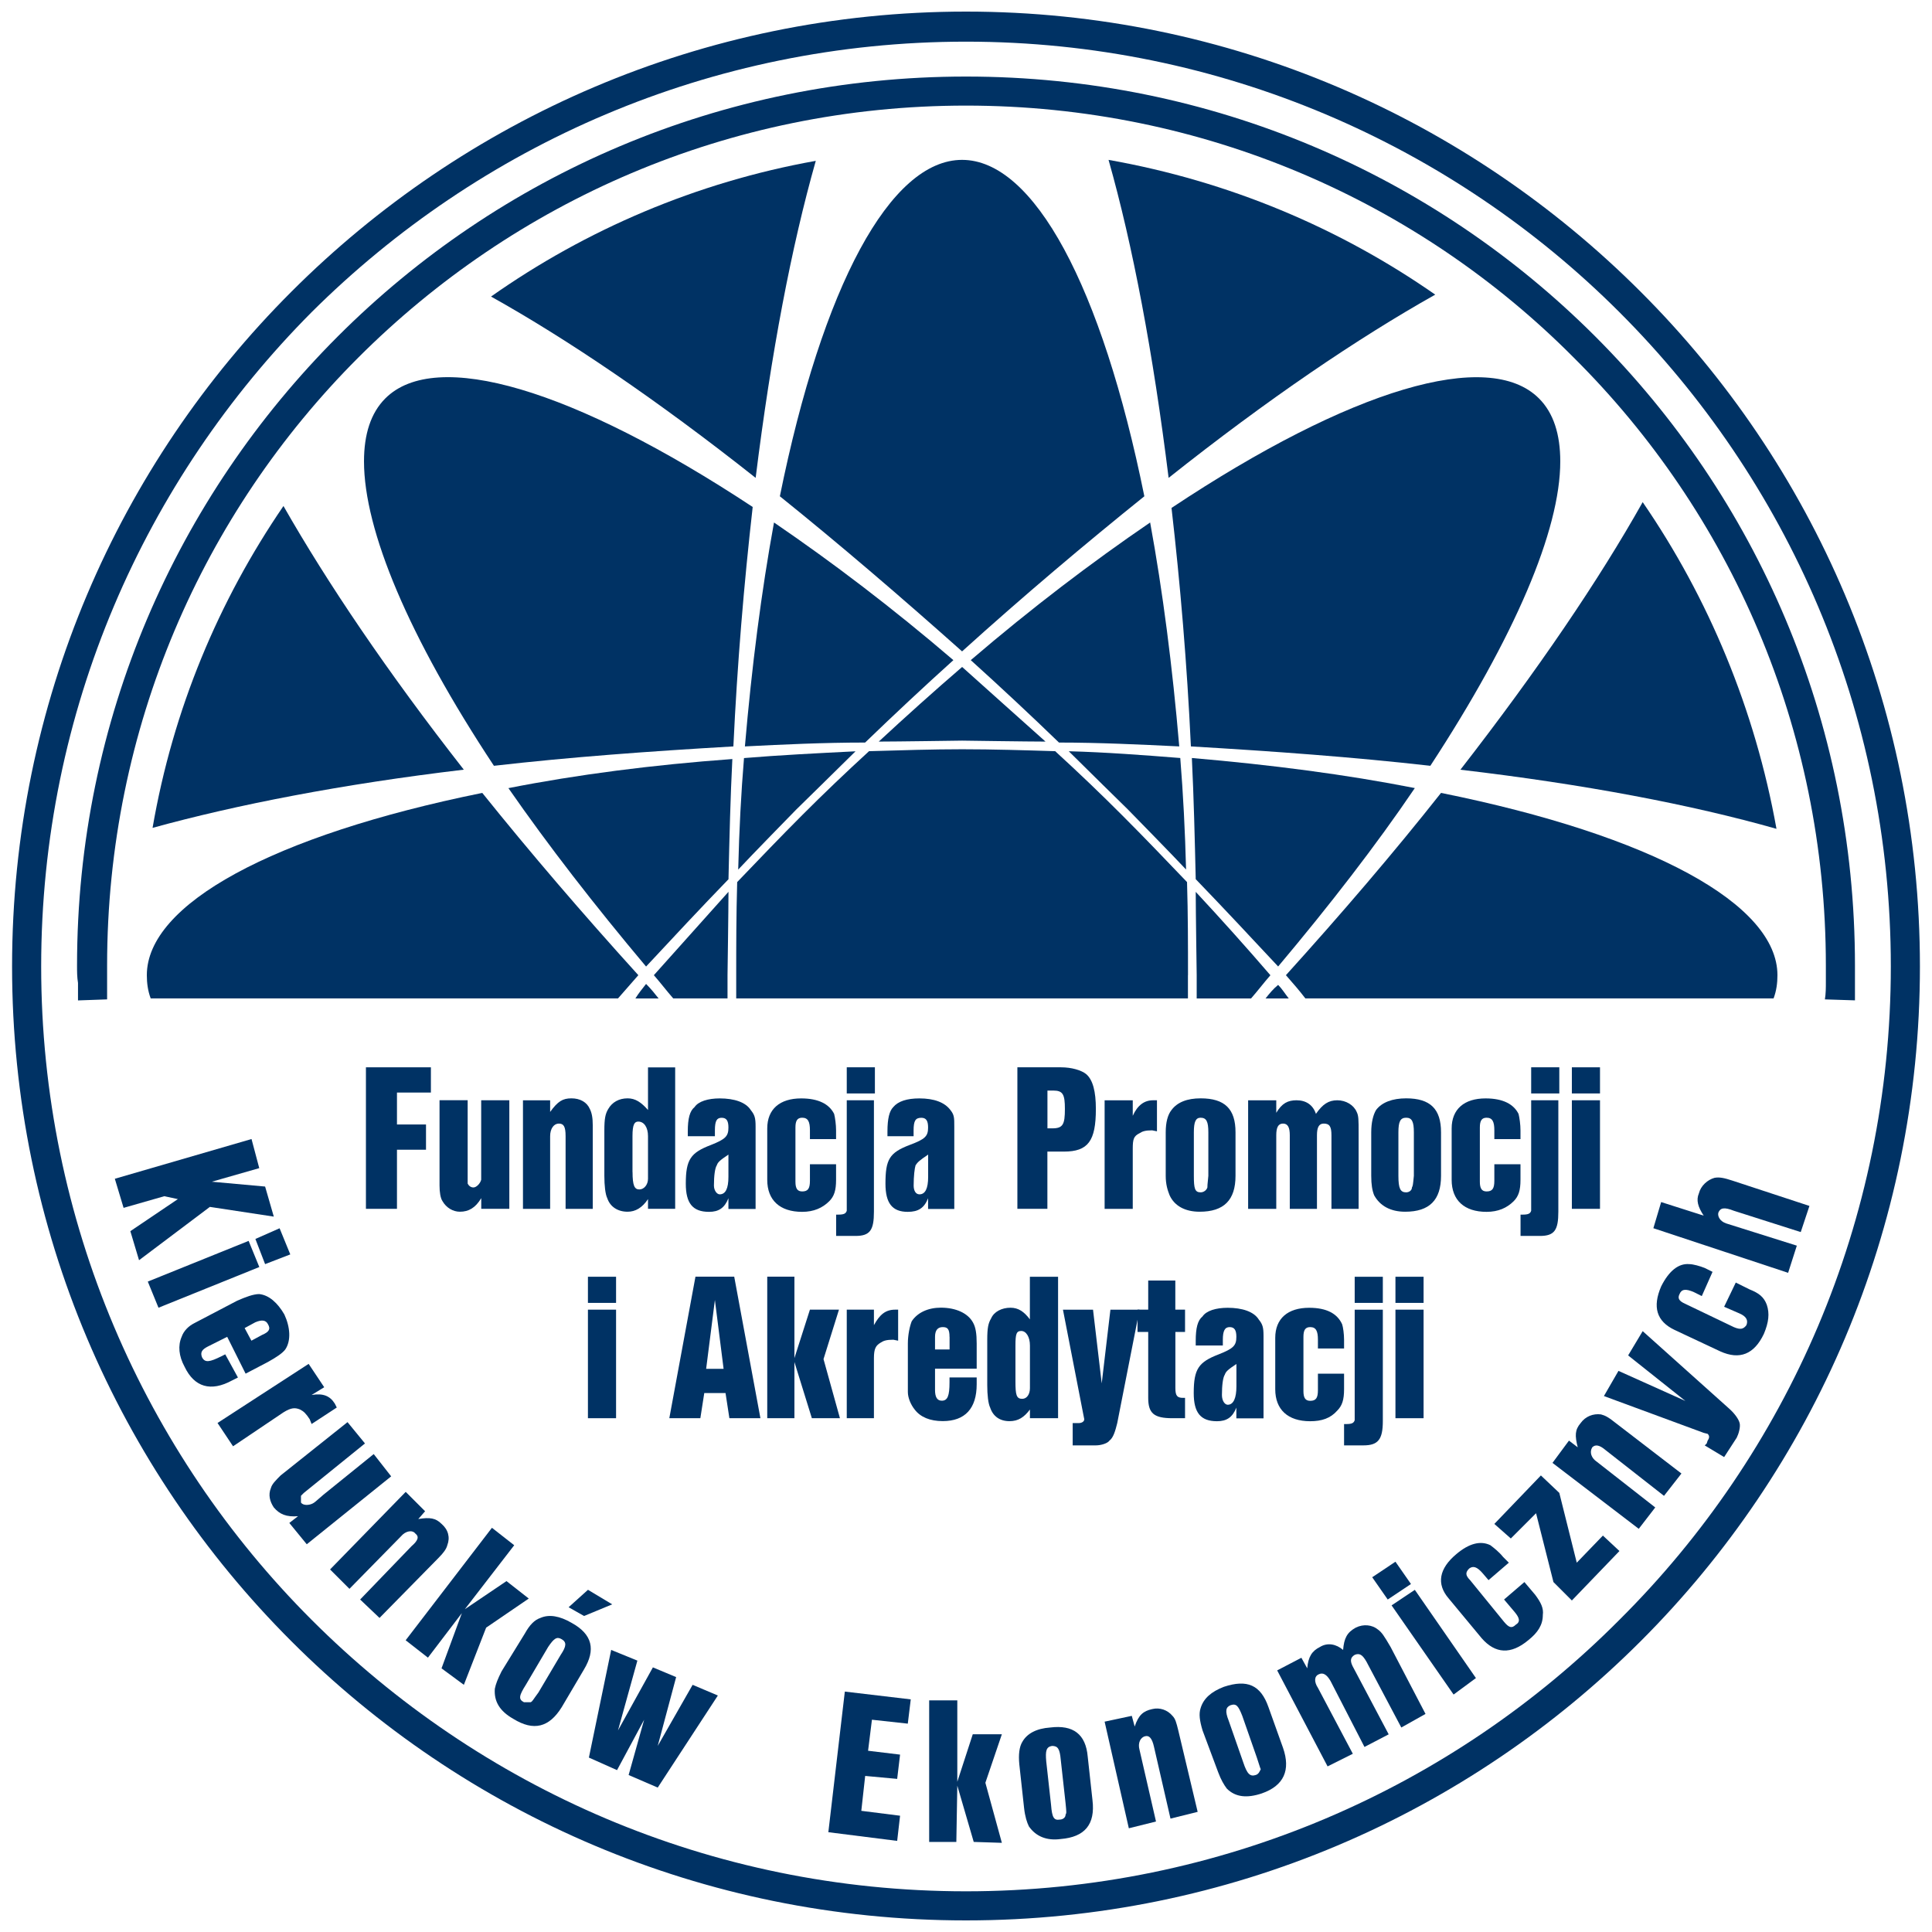 <?xml version="1.0" encoding="utf-8"?>
<!-- Generator: Adobe Illustrator 28.0.0, SVG Export Plug-In . SVG Version: 6.00 Build 0)  -->
<svg version="1.1" id="Warstwa_1" xmlns="http://www.w3.org/2000/svg" xmlns:xlink="http://www.w3.org/1999/xlink" x="0px" y="0px"
	 viewBox="0 0 320 320" style="enable-background:new 0 0 320 320;" xml:space="preserve">
<style type="text/css">
	.st0{fill:#003264;}
</style>
<g>
	<path class="st0" d="M12.92,165.7v-2.89c-0.16-0.96-0.16-1.93-0.16-2.89c0-40.78,16.54-77.55,43.19-104.2
		C82.6,29.05,119.37,12.68,160,12.68c40.79,0,77.56,16.38,104.21,43.03c26.66,26.65,43.03,63.42,43.03,104.2v2.89v2.89l-4.98-0.16
		c0.16-0.96,0.16-1.93,0.16-2.89v-2.73c0-39.34-15.9-74.98-41.75-100.67C234.99,33.39,199.34,17.49,160,17.49
		c-39.34,0-74.82,15.9-100.67,41.75c-25.69,25.69-41.59,61.34-41.59,100.67v2.73v2.89L12.92,165.7z"/>
	<polygon class="st0" points="70.56,186.25 70.56,190.43 65.75,190.43 65.75,200.22 60.61,200.22 60.61,176.78 71.37,176.78 
		71.37,180.96 65.75,180.96 65.75,186.25 	"/>
	<path class="st0" d="M84.37,200.22h-4.66v-1.77c-0.96,1.61-2.09,2.25-3.54,2.25c-1.12,0-2.25-0.64-2.89-1.77
		c-0.32-0.48-0.48-1.44-0.48-2.57v-14.13h4.66v13.01v0.8c0.16,0.32,0.48,0.64,0.96,0.64c0.48,0,1.12-0.64,1.28-1.28V193v-10.76h4.66
		V200.22z"/>
	<path class="st0" d="M91.12,184.17c1.28-1.77,2.09-2.25,3.53-2.25c1.44,0,2.57,0.64,3.05,1.77c0.32,0.64,0.48,1.44,0.48,2.73v13.81
		h-4.5v-12.04c0-1.61-0.32-2.09-1.12-2.09c-0.8,0-1.44,0.8-1.44,2.09v12.04h-4.5v-17.98h4.5V184.17z"/>
	<path class="st0" d="M104.77,194.12c0,2.25,0.32,2.89,1.12,2.89c0.8,0,1.44-0.8,1.44-1.77v-7.06c0-1.44-0.64-2.41-1.61-2.41
		c-0.64,0-0.96,0.48-0.96,2.41V194.12z M111.83,176.78v23.44h-4.5v-1.61c-0.96,1.44-2.09,2.09-3.38,2.09c-1.61,0-2.89-0.8-3.37-2.25
		c-0.32-0.64-0.48-2.09-0.48-3.69v-7.54c0-1.93,0.16-2.73,0.64-3.53c0.64-1.12,1.77-1.77,3.21-1.77c1.29,0,2.25,0.65,3.38,1.93
		v-7.06H111.83z"/>
	<path class="st0" d="M120.66,191.23c-1.44,0.96-1.77,1.28-1.93,1.77c-0.32,0.48-0.48,1.77-0.48,3.37c0,0.8,0.48,1.45,0.96,1.45
		c0.96,0,1.44-0.97,1.44-2.89V191.23z M113.92,188.18v-0.8c0-2.09,0.32-3.37,1.12-4.01c0.64-0.96,2.25-1.44,4.17-1.44
		c2.41,0,4.33,0.64,5.14,1.93c0.64,0.8,0.8,1.28,0.8,2.73v13.65h-4.5v-1.77c-0.64,1.61-1.61,2.25-3.21,2.25
		c-2.73,0-3.85-1.44-3.85-4.66c0-4.01,0.8-5.14,4.17-6.42c2.41-0.96,2.89-1.44,2.89-2.89c0-1.12-0.32-1.61-1.12-1.61
		c-0.8,0-1.12,0.48-1.12,2.09v0.96H113.92z"/>
	<path class="st0" d="M134.15,188.66v-1.44c0-1.44-0.32-2.09-1.28-2.09c-0.8,0-1.12,0.48-1.12,1.61v8.99c0,1.12,0.32,1.61,1.12,1.61
		c0.96,0,1.28-0.49,1.28-1.77v-2.73h4.33v2.57c0,1.77-0.32,2.73-1.12,3.54c-1.12,1.12-2.57,1.77-4.5,1.77
		c-3.69,0-5.78-1.93-5.78-5.3v-8.51c0-3.21,2.09-4.98,5.62-4.98c2.89,0,4.66,0.96,5.46,2.57c0.16,0.64,0.32,1.77,0.32,2.73v1.44
		H134.15z"/>
	<path class="st0" d="M144.91,181.11h-4.66v-4.33h4.66V181.11z M144.75,200.7c0,3.05-0.64,4.01-3.05,4.01h-3.21v-3.53h0.32
		c0.96,0,1.28-0.16,1.44-0.64v-0.48v-0.64v-0.48v-16.7h4.5V200.7z"/>
	<path class="st0" d="M153.74,191.23c-1.44,0.96-1.77,1.28-2.09,1.77c-0.16,0.48-0.32,1.77-0.32,3.37c0,0.8,0.32,1.45,0.96,1.45
		c0.96,0,1.44-0.97,1.44-2.89V191.23z M146.99,188.18v-0.8c0-2.09,0.32-3.37,0.96-4.01c0.8-0.96,2.25-1.44,4.33-1.44
		c2.41,0,4.18,0.64,5.14,1.93c0.64,0.8,0.64,1.28,0.64,2.73v13.65h-4.34v-1.77c-0.64,1.61-1.61,2.25-3.37,2.25
		c-2.57,0-3.69-1.44-3.69-4.66c0-4.01,0.64-5.14,4.01-6.42c2.57-0.96,3.05-1.44,3.05-2.89c0-1.12-0.32-1.61-1.12-1.61
		c-0.96,0-1.28,0.48-1.28,2.09v0.96H146.99z"/>
	<path class="st0" d="M174.29,186.89c1.77,0,2.09-0.64,2.09-3.21c0-2.41-0.32-3.05-1.93-3.05h-0.96v6.26H174.29z M173.49,200.22
		h-4.98v-23.44h7.22c1.77,0,3.37,0.48,4.17,1.12c1.12,0.96,1.61,2.89,1.61,5.78c0,5.3-1.28,7.06-5.3,7.06h-2.73V200.22z"/>
	<path class="st0" d="M187.62,182.24v2.57c0.8-1.77,1.93-2.57,3.37-2.57h0.64v5.14l-0.8-0.16c-1.12,0-1.61,0.16-2.09,0.48
		c-0.96,0.48-1.12,0.96-1.12,2.57v9.96h-4.66v-17.98H187.62z"/>
	<path class="st0" d="M200.14,187.54c0-1.77-0.32-2.41-1.28-2.41c-0.8,0-1.12,0.64-1.12,2.41v7.22c0,2.09,0.16,2.73,1.12,2.73
		c0.48,0,0.96-0.32,1.12-0.8c0-0.33,0-0.33,0.16-1.93V187.54z M193.08,187.54c0-1.61,0.32-2.89,0.96-3.69
		c0.96-1.28,2.57-1.93,4.82-1.93c4.02,0,5.78,1.77,5.78,5.62v7.22c0,4.02-1.93,5.94-5.94,5.94c-2.41,0-4.17-0.96-4.98-2.73
		c-0.32-0.81-0.64-1.77-0.64-3.21V187.54z"/>
	<path class="st0" d="M211.38,184.33c0.96-1.61,1.93-2.09,3.37-2.09c1.61,0,2.73,0.8,3.21,2.25c1.12-1.61,2.09-2.25,3.54-2.25
		c1.44,0,2.73,0.8,3.21,1.93c0.32,0.64,0.32,1.28,0.32,3.53v12.53h-4.5v-12.2c0-1.44-0.32-1.93-1.28-1.93
		c-0.8,0-1.12,0.64-1.12,1.93v12.2h-4.5v-12.2c0-1.28-0.32-1.93-1.12-1.93c-0.8,0-1.12,0.64-1.12,1.93v12.2h-4.66v-17.98h4.66
		V184.33z"/>
	<path class="st0" d="M234.18,187.54c0-1.77-0.32-2.41-1.28-2.41c-0.96,0-1.28,0.64-1.28,2.41v7.22c0,2.09,0.32,2.73,1.28,2.73
		c0.48,0,0.96-0.32,0.96-0.8c0.16-0.33,0.16-0.33,0.32-1.93V187.54z M227.12,187.54c0-1.61,0.32-2.89,0.8-3.69
		c0.96-1.28,2.73-1.93,4.98-1.93c4.01,0,5.78,1.77,5.78,5.62v7.22c0,4.02-1.93,5.94-5.94,5.94c-2.41,0-4.17-0.96-5.14-2.73
		c-0.32-0.81-0.48-1.77-0.48-3.21V187.54z"/>
	<path class="st0" d="M247.51,188.66v-1.44c0-1.44-0.32-2.09-1.28-2.09c-0.8,0-1.12,0.48-1.12,1.61v8.99c0,1.12,0.32,1.61,1.12,1.61
		c0.96,0,1.28-0.49,1.28-1.77v-2.73h4.33v2.57c0,1.77-0.32,2.73-1.12,3.54c-1.12,1.12-2.57,1.77-4.5,1.77
		c-3.69,0-5.78-1.93-5.78-5.3v-8.51c0-3.21,2.09-4.98,5.62-4.98c2.89,0,4.66,0.96,5.46,2.57c0.16,0.64,0.32,1.77,0.32,2.73v1.44
		H247.51z"/>
	<path class="st0" d="M258.27,181.11h-4.66v-4.33h4.66V181.11z M258.11,200.7c0,3.05-0.64,4.01-3.05,4.01h-3.21v-3.53h0.32
		c0.96,0,1.28-0.16,1.44-0.64v-0.48v-0.64v-0.48v-16.7h4.5V200.7z"/>
	<path class="st0" d="M265.01,200.22h-4.66v-17.98h4.66V200.22z M265.01,181.11h-4.66v-4.33h4.66V181.11z"/>
	<path class="st0" d="M102.04,234.9h-4.66v-17.98h4.66V234.9z M102.04,215.8h-4.66v-4.33h4.66V215.8z"/>
	<path class="st0" d="M118.41,215.32l-1.45,11.4h2.89L118.41,215.32z M116.65,230.73L116,234.9h-5.14l4.33-23.44h6.42l4.34,23.44
		h-5.14l-0.64-4.17H116.65z"/>
	<polygon class="st0" points="136.4,225.11 139.12,234.9 134.47,234.9 131.58,225.59 131.58,234.9 127.08,234.9 127.08,211.46 
		131.58,211.46 131.58,224.95 134.15,216.92 138.96,216.92 	"/>
	<path class="st0" d="M144.75,216.92v2.57c0.96-1.77,1.93-2.57,3.53-2.57h0.48v5.14l-0.8-0.16c-1.12,0-1.61,0.16-2.09,0.48
		c-0.8,0.48-1.12,0.97-1.12,2.57v9.95h-4.5v-17.98H144.75z"/>
	<path class="st0" d="M157.27,221.42c0-1.28-0.32-1.61-1.12-1.61c-0.8,0-1.28,0.48-1.28,1.61v2.09h2.41V221.42z M161.77,228.16v1.12
		c0,4.01-1.93,6.1-5.62,6.1c-2.09,0-3.7-0.65-4.66-1.93c-0.64-0.8-1.12-1.93-1.12-2.89v-8.03c0-1.44,0.32-2.89,0.64-3.69
		c0.96-1.45,2.73-2.25,4.82-2.25c2.57,0,4.49,0.96,5.3,2.41c0.48,0.8,0.64,1.93,0.64,3.53v4.17h-6.9v3.53
		c0,1.12,0.32,1.77,1.12,1.77c0.96,0,1.28-0.8,1.28-3.05v-0.8H161.77z"/>
	<path class="st0" d="M168.19,228.8c0,2.25,0.16,2.89,1.12,2.89c0.8,0,1.28-0.8,1.28-1.77v-7.06c0-1.44-0.64-2.41-1.44-2.41
		c-0.8,0-0.96,0.49-0.96,2.41V228.8z M175.25,211.46v23.44h-4.66v-1.44c-0.96,1.28-1.93,1.93-3.38,1.93c-1.61,0-2.73-0.8-3.21-2.25
		c-0.32-0.64-0.48-2.09-0.48-3.69v-7.55c0-1.93,0.16-2.73,0.64-3.53c0.48-1.12,1.77-1.77,3.21-1.77c1.29,0,2.25,0.64,3.21,1.93
		v-7.06H175.25z"/>
	<path class="st0" d="M185.05,235.71c-0.32,1.28-0.64,2.41-1.28,2.89c-0.32,0.48-1.44,0.8-2.25,0.8h-3.85v-3.69h0.48h0.48
		c0.64,0,0.96-0.32,0.96-0.64l-0.16-0.8l-3.37-17.34h4.98l1.44,12.2l1.44-12.2h4.82L185.05,235.71z"/>
	<path class="st0" d="M196.29,220.61h-1.61v9.31c0,1.29,0.32,1.61,1.28,1.61h0.32v3.37h-2.09c-3.05,0-4.01-0.8-4.01-3.37v-10.92
		h-1.77v-3.69h1.77v-4.82h4.49v4.82h1.61V220.61z"/>
	<path class="st0" d="M204.8,225.91c-1.44,0.96-1.77,1.28-1.93,1.77c-0.32,0.48-0.48,1.77-0.48,3.38c0,0.96,0.48,1.61,0.96,1.61
		c0.96,0,1.44-1.12,1.44-3.05V225.91z M198.05,222.86v-0.8c0-2.09,0.32-3.37,1.12-4.01c0.64-0.96,2.25-1.44,4.17-1.44
		c2.41,0,4.34,0.64,5.14,1.93c0.64,0.8,0.8,1.28,0.8,2.73v13.65h-4.5v-1.77c-0.64,1.61-1.61,2.25-3.21,2.25
		c-2.73,0-3.85-1.44-3.85-4.66c0-4.02,0.8-5.14,4.17-6.43c2.41-0.96,2.89-1.44,2.89-2.89c0-1.12-0.32-1.61-1.12-1.61
		c-0.8,0-1.12,0.64-1.12,2.09v0.96H198.05z"/>
	<path class="st0" d="M218.29,223.34v-1.44c0-1.44-0.32-2.09-1.28-2.09c-0.8,0-1.12,0.48-1.12,1.61v8.99c0,1.12,0.32,1.61,1.12,1.61
		c0.96,0,1.28-0.48,1.28-1.77v-2.73h4.33v2.57c0,1.77-0.32,2.73-1.12,3.54c-1.12,1.28-2.57,1.77-4.5,1.77
		c-3.69,0-5.78-1.93-5.78-5.3v-8.51c0-3.21,2.09-4.98,5.62-4.98c2.89,0,4.66,0.96,5.46,2.73c0.16,0.48,0.32,1.61,0.32,2.57v1.44
		H218.29z"/>
	<path class="st0" d="M229.04,215.8h-4.66v-4.33h4.66V215.8z M229.04,235.39c0,3.05-0.8,4.01-3.21,4.01h-3.21v-3.53h0.32
		c0.96,0,1.28-0.16,1.44-0.64v-0.48v-0.64v-0.48v-16.7h4.66V235.39z"/>
	<path class="st0" d="M235.79,234.9h-4.66v-17.98h4.66V234.9z M235.79,215.8h-4.66v-4.33h4.66V215.8z"/>
	<polygon class="st0" points="23.03,208.73 21.59,203.92 29.46,198.61 27.21,198.13 20.47,200.06 19.02,195.24 41.66,188.66 
		42.94,193.48 35.08,195.73 43.91,196.53 45.35,201.51 34.76,199.9 	"/>
	<path class="st0" d="M43.91,209.38l4.17-1.61l-1.77-4.33l-4.01,1.77L43.91,209.38z M26.25,216.6l-1.77-4.33l16.7-6.74l1.77,4.33
		L26.25,216.6z"/>
	<path class="st0" d="M43.42,221.1c1.12-0.48,1.45-0.96,0.96-1.77c-0.32-0.65-0.96-0.8-2.09-0.32l-1.77,0.96l1.12,2.09L43.42,221.1z
		 M39.41,228.16l-0.96,0.48c-3.53,1.93-6.26,1.12-7.87-2.25c-0.97-1.77-1.13-3.53-0.49-4.98c0.33-0.96,1.13-1.77,2.09-2.25l7.06-3.7
		c1.44-0.64,2.73-1.12,3.69-1.12c1.61,0.16,3.05,1.44,4.17,3.38c0.97,2.09,1.13,4.33,0.16,5.78c-0.48,0.64-1.44,1.28-2.89,2.09
		l-3.69,1.93l-3.05-6.1l-3.21,1.61c-0.96,0.48-1.28,0.96-0.96,1.77c0.48,0.96,1.28,0.8,3.21-0.16l0.64-0.32L39.41,228.16z"/>
	<path class="st0" d="M53.7,229.77l-2.09,1.28c1.93-0.32,3.05,0.16,3.85,1.44l0.32,0.64l-4.17,2.73l-0.32-0.8
		c-0.64-0.96-0.96-1.28-1.61-1.61c-0.8-0.32-1.45-0.32-2.73,0.48l-8.35,5.62l-2.57-3.86l15.09-9.79L53.7,229.77z"/>
	<path class="st0" d="M50.81,255.78l-2.89-3.53l1.44-1.12c-1.93,0.16-3.05-0.32-4.01-1.45c-0.64-0.96-0.96-2.08-0.48-3.21
		c0.16-0.64,0.8-1.28,1.61-2.09l11.08-8.83l2.89,3.53l-10.12,8.19l-0.48,0.48v1.12c0.32,0.49,1.28,0.49,1.93,0.16
		c0.32-0.16,0.48-0.32,1.77-1.44l8.35-6.75l2.89,3.69L50.81,255.78z"/>
	<path class="st0" d="M69.28,251.6c1.93-0.32,2.89-0.16,3.85,0.8c1.12,0.96,1.45,2.25,0.96,3.53c-0.16,0.64-0.64,1.28-1.44,2.09
		l-9.79,9.96l-3.21-3.05l8.51-8.83c1.12-0.96,1.28-1.61,0.64-2.09c-0.48-0.64-1.61-0.48-2.41,0.48l-8.51,8.67l-3.21-3.21
		l12.53-12.85l3.21,3.21L69.28,251.6z"/>
	<polygon class="st0" points="80.52,269.59 76.83,279.06 73.13,276.33 76.5,267.18 70.88,274.56 67.19,271.68 81.48,253.05 
		85.17,255.94 76.99,266.54 83.89,261.88 87.58,264.77 	"/>
	<path class="st0" d="M96.74,267.66l4.66-1.93l-4.01-2.41l-3.21,2.89L96.74,267.66z M92.88,274.08c0.97-1.44,0.97-2.09,0.16-2.57
		c-0.8-0.48-1.28-0.16-2.25,1.28l-3.69,6.26c-1.12,1.77-1.28,2.41-0.32,2.89h1.12c0.32-0.16,0.32-0.32,1.28-1.61L92.88,274.08z
		 M86.94,270.55c0.8-1.44,1.61-2.25,2.57-2.57c1.44-0.64,3.21-0.32,5.14,0.8c3.53,1.93,4.01,4.5,2.09,7.71l-3.7,6.27
		c-2.09,3.37-4.66,4.01-8.03,1.93c-2.25-1.28-3.21-2.89-3.05-4.98c0.16-0.81,0.48-1.61,1.12-2.89L86.94,270.55z"/>
	<polygon class="st0" points="108.94,296.08 104.12,294 106.69,284.84 102.2,293.19 97.54,291.11 101.23,273.28 105.57,275.05 
		102.36,286.61 108.14,276.17 111.99,277.78 108.94,289.18 114.72,279.06 118.9,280.83 	"/>
	<polygon class="st0" points="149.08,290.62 148.6,294.64 143.3,294.15 142.66,299.93 149.08,300.74 148.6,304.91 137.2,303.47 
		139.93,280.18 150.85,281.47 150.36,285.49 144.42,284.84 143.78,289.98 	"/>
	<polygon class="st0" points="163.21,295.28 165.94,305.23 161.28,305.08 158.56,295.76 158.4,305.08 153.9,305.08 153.9,281.63 
		158.56,281.63 158.56,295.12 161.12,287.25 165.94,287.25 	"/>
	<path class="st0" d="M175.69,291.43c-0.16-1.77-0.48-2.25-1.44-2.25c-0.96,0.16-1.12,0.8-0.96,2.57l0.8,7.22
		c0.16,2.09,0.48,2.57,1.44,2.41c0.48,0,0.96-0.32,0.96-0.8c0.16-0.32,0.16-0.32,0-1.93L175.69,291.43z M168.83,292.23
		c-0.16-1.61,0-2.89,0.48-3.69c0.8-1.44,2.39-2.25,4.63-2.41c3.83-0.48,5.9,1.12,6.22,4.82l0.79,7.22c0.48,4.02-1.28,6.1-5.26,6.43
		c-2.39,0.32-4.15-0.48-5.27-2.09c-0.32-0.64-0.64-1.61-0.8-3.05L168.83,292.23z"/>
	<path class="st0" d="M187.94,285.97c0.64-1.93,1.44-2.57,2.89-2.89c1.28-0.32,2.57,0.16,3.37,1.12c0.48,0.48,0.64,1.12,0.96,2.41
		l3.21,13.49l-4.5,1.12l-2.73-11.88c-0.32-1.44-0.8-1.93-1.44-1.77c-0.8,0.16-1.28,1.12-0.96,2.25l2.73,11.88l-4.5,1.12l-4.01-17.66
		l4.5-0.96L187.94,285.97z"/>
	<path class="st0" d="M205.76,284.2c-0.64-1.61-0.96-2.09-1.93-1.77c-0.8,0.32-0.96,0.96-0.32,2.57l2.41,6.9
		c0.64,1.93,1.13,2.41,2.09,2.09c0.49-0.16,0.65-0.64,0.81-0.96c-0.16-0.32-0.16-0.49-0.65-1.93L205.76,284.2z M199.18,286.61
		c-0.48-1.61-0.64-2.73-0.32-3.69c0.48-1.61,1.77-2.73,3.85-3.53c3.85-1.28,6.1-0.32,7.39,3.37l2.41,6.74
		c1.28,3.69,0.16,6.27-3.53,7.55c-2.41,0.8-4.34,0.64-5.78-0.8c-0.48-0.64-0.96-1.44-1.44-2.73L199.18,286.61z"/>
	<path class="st0" d="M216.52,276.33c0.16-1.93,0.8-2.89,2.09-3.53c1.28-0.8,2.73-0.48,3.85,0.48c0.16-1.93,0.64-2.89,2.09-3.69
		c1.28-0.64,2.73-0.48,3.69,0.32c0.64,0.48,0.96,0.96,2.09,2.89l5.78,11.08l-4.01,2.25l-5.78-10.92c-0.65-1.12-1.12-1.44-1.93-1.12
		c-0.81,0.48-0.81,1.12-0.16,2.25l5.78,10.92l-4.01,2.09l-5.62-10.92c-0.64-1.12-1.28-1.44-1.93-1.12c-0.8,0.32-0.8,1.28-0.16,2.25
		l5.78,10.92l-4.18,2.09l-8.35-15.9l4.01-2.09L216.52,276.33z"/>
	<path class="st0" d="M244.46,277.94l-10.12-14.61l-3.85,2.57l10.27,14.77L244.46,277.94z M233.7,262.36l-3.85,2.57l-2.57-3.69
		l3.85-2.57L233.7,262.36z"/>
	<path class="st0" d="M246.55,261.72l-0.96-1.12c-0.96-1.12-1.61-1.28-2.25-0.8c-0.64,0.64-0.64,1.12,0.16,1.93l5.62,6.9
		c0.8,0.96,1.28,1.12,1.93,0.48c0.8-0.48,0.64-1.12-0.16-2.09l-1.77-2.09l3.37-2.89l1.77,2.09c0.96,1.28,1.44,2.25,1.28,3.37
		c0,1.61-0.8,2.89-2.41,4.17c-2.89,2.41-5.46,2.25-7.71-0.32l-5.46-6.58c-2.09-2.41-1.61-4.98,1.28-7.38
		c2.09-1.77,4.01-2.25,5.62-1.45c0.64,0.49,1.45,1.13,2.09,1.93l0.96,0.96L246.55,261.72z"/>
	<polygon class="st0" points="258.27,247.27 261.16,258.83 265.49,254.34 268.23,256.9 260.35,265.09 257.3,262.04 254.42,250.64 
		250.24,254.82 247.51,252.41 255.22,244.38 	"/>
	<path class="st0" d="M261.32,239.72c-0.48-1.93-0.48-2.89,0.48-4.01c0.8-1.12,2.09-1.61,3.37-1.44c0.64,0.16,1.28,0.48,2.25,1.28
		l11.08,8.51l-2.89,3.7l-9.64-7.55c-1.12-0.96-1.77-0.96-2.25-0.48c-0.48,0.8-0.16,1.77,0.8,2.41l9.64,7.54l-2.73,3.54l-14.29-10.92
		l2.73-3.69L261.32,239.72z"/>
	<path class="st0" d="M286.21,233.14c1.12,0.96,1.77,1.93,1.93,2.57c0.16,0.64-0.16,1.77-0.48,2.41l-2.09,3.22l-3.21-1.93l0.32-0.32
		l0.16-0.48c0.32-0.48,0.32-0.8,0-1.12l-0.64-0.16l-16.54-6.1l2.41-4.17l11.08,4.98l-9.48-7.54l2.41-4.02L286.21,233.14z"/>
	<path class="st0" d="M281.87,214.67l-1.28-0.64c-1.44-0.64-2.09-0.48-2.41,0.32c-0.32,0.64-0.16,1.12,0.96,1.61l8.03,3.85
		c1.12,0.48,1.61,0.32,2.09-0.32c0.32-0.8,0-1.44-1.12-1.93l-2.57-1.12l1.93-4.01l2.25,1.12c1.61,0.64,2.41,1.28,2.89,2.57
		c0.48,1.44,0.32,2.89-0.49,4.82c-1.61,3.38-4.01,4.34-7.22,2.89l-7.54-3.54c-3.05-1.44-3.7-3.85-2.25-7.22
		c1.28-2.57,2.89-3.85,4.66-3.69c0.64,0,1.77,0.32,2.57,0.64l1.28,0.64L281.87,214.67z"/>
	<path class="st0" d="M282.19,201.35c-0.96-1.44-1.28-2.57-0.8-3.69c0.32-1.28,1.44-2.25,2.57-2.57c0.8-0.16,1.61,0,3.05,0.48
		l12.69,4.17l-1.44,4.33l-11.08-3.53c-1.61-0.64-2.25-0.48-2.57,0.32c-0.16,0.64,0.32,1.44,1.28,1.77l11.72,3.69l-1.44,4.5
		l-22.32-7.39l1.29-4.33L282.19,201.35z"/>
	<path class="st0" d="M313.18,160.08L313.18,160.08c0-42.39-17.18-80.61-44.96-108.38C240.6,24.08,202.23,6.9,160,6.9
		c-42.39,0-80.61,17.18-108.38,44.8C24,79.47,6.82,117.69,6.82,160.08c0,42.23,17.18,80.61,44.8,108.22
		c27.78,27.78,65.99,44.96,108.38,44.96c42.23,0,80.6-17.18,108.22-44.96C296,240.69,313.18,202.31,313.18,160.08 M318,160.08
		L318,160.08c0,43.67-17.66,83.18-46.25,111.75c-28.58,28.58-68.08,46.25-111.75,46.25c-43.68,0-83.18-17.66-111.75-46.25
		C19.66,243.26,2,203.75,2,160.08C2,116.41,19.66,76.9,48.25,48.33C76.82,19.74,116.32,1.92,160,1.92
		c43.67,0,83.18,17.82,111.75,46.41C300.34,76.9,318,116.41,318,160.08"/>
	<path class="st0" d="M157.91,109.34c-10.12-8.67-20.07-16.22-29.71-22.8c-2.09,11.4-3.69,23.92-4.82,37.09
		c6.26-0.32,13.01-0.64,19.91-0.64C148.12,118.33,153.1,113.67,157.91,109.34"/>
	<path class="st0" d="M196.45,144.02c-0.16-6.26-0.48-12.53-0.96-18.47c-6.1-0.48-12.36-0.96-18.47-1.12
		c1.93,1.93,9.79,9.64,9.79,9.64S194.52,141.94,196.45,144.02"/>
	<path class="st0" d="M120.66,145.63c0.16-7.06,0.32-13.65,0.64-19.91c-13.17,0.96-25.69,2.57-37.09,4.82
		c6.58,9.48,14.29,19.43,22.8,29.55C111.51,155.26,116,150.44,120.66,145.63"/>
	<path class="st0" d="M173.17,122.83c-4.5-4.01-9.15-8.19-13.81-12.36c-4.66,4.01-9.31,8.19-13.81,12.36
		c2.73,0,13.81-0.16,13.81-0.16S170.44,122.83,173.17,122.83"/>
	<path class="st0" d="M195.32,123.63c-1.12-13.17-2.73-25.69-4.82-37.09c-9.64,6.58-19.59,14.13-29.71,22.8
		c4.98,4.5,9.96,9.15,14.61,13.65C182,122.99,188.74,123.31,195.32,123.63"/>
	<path class="st0" d="M189.54,82.2c-7.06-34.84-18.31-55.72-30.19-55.72c-11.88,0-23.12,20.87-30.18,55.72
		c9.79,7.87,19.91,16.54,30.18,25.69C169.47,98.74,179.75,90.07,189.54,82.2"/>
	<path class="st0" d="M132.22,134.55l-0.32-0.48L132.22,134.55z"/>
	<path class="st0" d="M258.43,76.42c0-4.49-1.12-8.03-3.53-10.43c-8.35-8.35-31.15-1.61-60.86,18.14
		c1.44,12.52,2.57,25.85,3.21,39.5c13.65,0.8,26.97,1.77,39.66,3.21C250.88,105.49,258.43,87.82,258.43,76.42"/>
	<path class="st0" d="M123.23,125.56c-0.48,5.78-0.8,11.88-0.96,18.47c1.93-2.09,9.63-9.96,9.63-9.96s7.87-7.71,9.8-9.63
		C135.27,124.76,129.01,125.08,123.23,125.56"/>
	<path class="st0" d="M124.67,83.97C94.97,64.38,72.17,57.63,63.82,65.99c-2.41,2.41-3.53,5.94-3.53,10.43
		c0,11.4,7.39,29.06,21.52,50.42c12.53-1.44,25.85-2.41,39.66-3.21C122.11,109.98,123.23,96.66,124.67,83.97"/>
	<path class="st0" d="M211.7,160.08c8.51-10.12,16.22-20.07,22.64-29.55c-11.4-2.25-23.76-3.85-36.93-4.98
		c0.32,6.58,0.48,13.33,0.64,20.07C202.55,150.28,207.05,155.1,211.7,160.08"/>
	<path class="st0" d="M120.5,161.52c0,0,0.16-10.92,0.16-13.81c-4.17,4.66-8.35,9.32-12.36,13.81c1.12,1.28,2.09,2.57,3.21,3.85
		h8.99V161.52z"/>
	<path class="st0" d="M272.08,83.17c-7.22,12.85-17.34,27.78-30.19,44.32c20.55,2.41,38.22,5.78,52.35,9.79
		C290.7,117.53,283,99.06,272.08,83.17"/>
	<path class="st0" d="M207.21,165.38c1.12-1.28,2.09-2.57,3.21-3.85c-4.01-4.66-8.19-9.32-12.37-13.81c0,2.89,0.16,13.81,0.16,13.81
		v3.85H207.21z"/>
	<path class="st0" d="M294.4,161.52c0-11.72-20.71-23.12-55.72-30.19c-7.87,9.96-16.54,20.07-25.69,30.19
		c1.12,1.28,2.25,2.57,3.22,3.85h77.55C294.24,164.09,294.4,162.81,294.4,161.52"/>
	<path class="st0" d="M211.7,163.13c-0.8,0.64-1.45,1.44-2.09,2.25h3.85C212.83,164.58,212.34,163.77,211.7,163.13"/>
	<path class="st0" d="M196.77,161.52c0-4.98,0-10.12-0.16-15.42c-3.53-3.69-7.06-7.38-10.76-11.08c-3.53-3.54-7.22-7.07-11.08-10.6
		c-5.14-0.16-10.28-0.32-15.41-0.32c-4.82,0-9.96,0.16-15.42,0.32c-3.85,3.53-7.55,7.06-11.08,10.6
		c-3.53,3.53-7.06,7.22-10.76,11.08c-0.16,5.62-0.16,10.6-0.16,15.42v3.85h74.82V161.52z"/>
	<path class="st0" d="M193.56,79.15c16.38-13.01,31.31-23.12,44.16-30.35c-15.9-11.08-34.2-18.79-54.11-22.32
		C187.62,40.62,190.99,58.44,193.56,79.15"/>
	<path class="st0" d="M125.16,79.15c2.57-20.71,5.94-38.37,9.96-52.51c-19.75,3.53-38.06,11.4-53.79,22.48
		C94,56.19,108.94,66.31,125.16,79.15"/>
	<path class="st0" d="M107.01,162.97c-0.64,0.8-1.28,1.61-1.77,2.41h3.85C108.46,164.58,107.81,163.77,107.01,162.97"/>
	<path class="st0" d="M76.82,127.48c-12.69-16.22-22.64-30.99-29.87-43.67c-10.76,15.73-18.3,33.72-21.68,53.31
		C39.25,133.27,56.59,129.89,76.82,127.48"/>
	<path class="st0" d="M105.73,161.52c-9.32-10.28-17.98-20.39-25.85-30.19c-34.85,7.07-55.56,18.47-55.56,30.19
		c0,1.28,0.16,2.57,0.64,3.85h77.4C103.48,164.09,104.6,162.81,105.73,161.52"/>
</g>
</svg>
